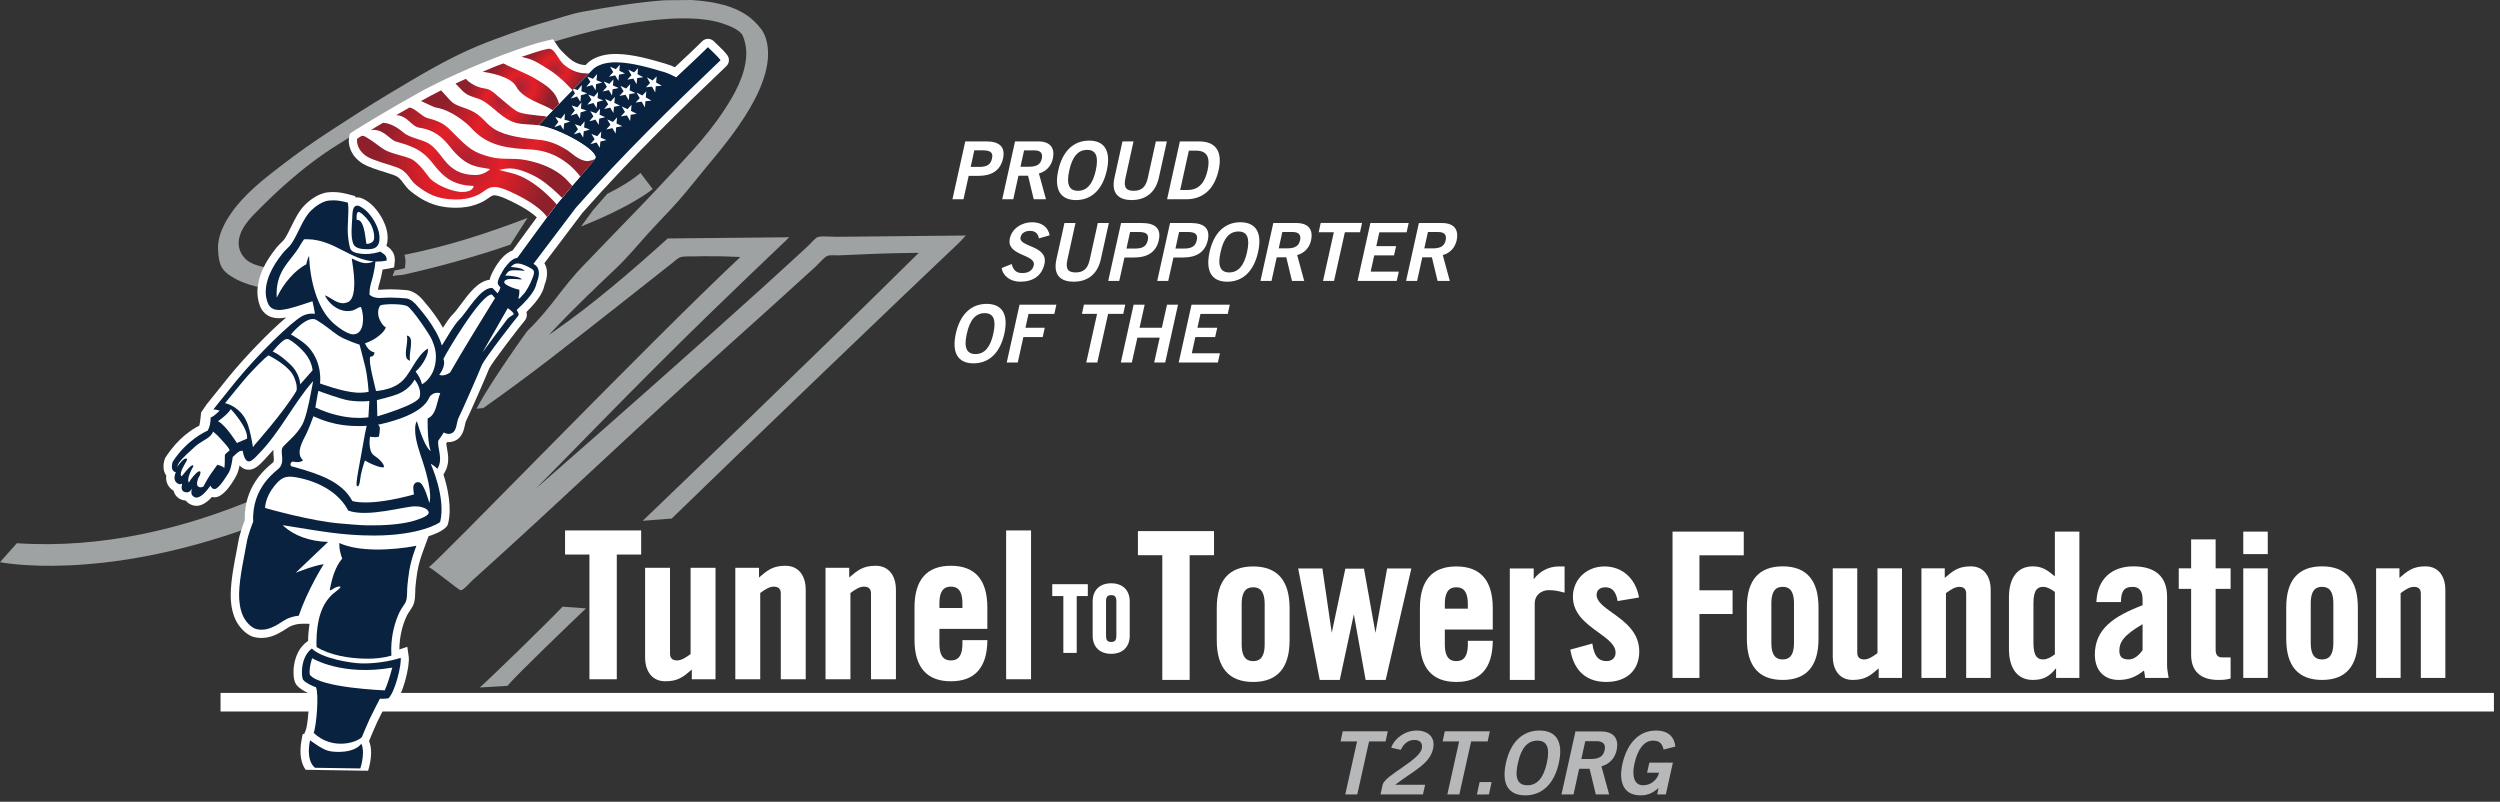 <?xml version="1.0" encoding="UTF-8"?> <svg xmlns="http://www.w3.org/2000/svg" width="343" height="110" viewBox="0 0 343 110" fill="none"><rect x="0" y="0" width="343" height="110" fill="#333333" stroke="none"/><g clip-path="url(#clip0_1_2)"><path d="M30.258 95.068H342.165V97.618H30.258V95.068Z" fill="white"></path><path d="M229.473 93.013H233.162V84.243H237.711V80.992H233.162V76.187H239.244V72.938H229.473V93.013Z" fill="white"></path><path d="M243.031 82.783C243.031 80.752 243.917 80.517 244.583 80.517C245.249 80.517 246.135 80.752 246.135 82.783V88.208C246.135 90.237 245.249 90.474 244.583 90.474C243.917 90.474 243.031 90.237 243.031 88.208V82.783ZM244.583 77.704C241.323 77.704 239.671 79.599 239.671 83.331V87.659C239.671 91.393 241.323 93.287 244.583 93.287C247.843 93.287 249.498 91.393 249.498 87.659V83.331C249.498 79.599 247.843 77.704 244.583 77.704Z" fill="white"></path><path d="M257.59 89.613C256.897 90.119 256.353 90.474 255.766 90.474C255.133 90.474 254.815 90.163 254.815 89.55V77.978H251.455V90.045C251.455 92.045 252.496 93.287 254.176 93.287C255.896 93.287 256.604 92.691 257.756 91.703V93.012H260.952V77.978H257.59V89.613Z" fill="white"></path><path d="M270.4 77.704C268.679 77.704 267.973 78.301 266.819 79.287V77.979H263.622V93.014H266.984V81.378C267.677 80.872 268.222 80.517 268.811 80.517C269.44 80.517 269.76 80.827 269.76 81.44V93.014H273.123V80.946C273.123 78.946 272.079 77.704 270.4 77.704Z" fill="white"></path><path d="M280.322 80.517C280.846 80.517 281.331 80.783 281.929 81.212V89.776C281.331 90.208 280.846 90.474 280.322 90.474C279.662 90.474 278.988 90.206 278.988 88.236V82.755C278.988 80.783 279.662 80.517 280.322 80.517ZM281.929 79.078C280.879 78.218 280.199 77.704 278.898 77.704C276.821 77.704 275.628 79.256 275.628 81.962V89.032C275.628 91.735 276.821 93.287 278.898 93.287C280.429 93.287 281.197 92.765 282.094 91.677V93.012H285.291V72.937H281.929V79.078Z" fill="white"></path><path d="M292.053 90.474C291.157 90.474 290.773 90.115 290.773 89.277C290.773 88.15 291.301 87.184 293.963 85.637V89.202C293.358 90.045 292.718 90.474 292.053 90.474ZM297.323 91.303V81.852C297.323 79.137 295.728 77.704 292.71 77.704C289.694 77.704 287.795 79.478 287.632 82.447L287.624 82.6H290.988L290.994 82.462C291.047 81.23 291.325 80.517 292.6 80.517C293.516 80.517 293.963 81.088 293.963 82.262V83.039C290.028 84.542 287.413 86.28 287.413 89.824C287.413 91.959 288.667 93.287 290.683 93.287C292.153 93.287 293.127 92.795 294.158 91.992C294.171 92.08 294.187 92.169 294.206 92.262C294.24 92.461 294.276 92.667 294.29 92.878L294.299 93.013H297.541L297.488 92.697C297.41 92.238 297.323 91.714 297.323 91.303Z" fill="white"></path><path d="M303.985 74.005H300.622V77.979H298.925V80.793H300.622V89.824C300.622 92.09 301.915 93.287 304.359 93.287C305.147 93.287 305.518 93.227 305.931 93.116L306.04 93.089V90.199H304.881C304.277 90.199 303.985 89.852 303.985 89.139V80.793H306.04V77.979H303.985V74.005Z" fill="white"></path><path d="M311.137 77.979H307.777V93.012H311.137V77.979Z" fill="white"></path><path d="M311.137 72.938H307.777V76.023H311.137V72.938Z" fill="white"></path><path d="M317.032 82.783C317.032 80.752 317.918 80.517 318.585 80.517C319.25 80.517 320.136 80.752 320.136 82.783V88.208C320.136 90.237 319.25 90.474 318.585 90.474C317.918 90.474 317.032 90.237 317.032 88.208V82.783ZM318.585 77.704C315.323 77.704 313.672 79.599 313.672 83.331V87.659C313.672 91.393 315.323 93.287 318.585 93.287C321.845 93.287 323.497 91.393 323.497 87.659V83.331C323.497 79.599 321.845 77.704 318.585 77.704Z" fill="white"></path><path d="M332.78 77.704C331.06 77.704 330.356 78.301 329.202 79.287V77.979H326.002V93.014H329.365V81.378C330.06 80.872 330.602 80.517 331.192 80.517C331.821 80.517 332.14 80.827 332.14 81.44V93.014H335.501V80.946C335.501 78.946 334.459 77.704 332.78 77.704Z" fill="white"></path><path d="M34.625 72.229C13.613 79.938 -0 77.13 -0 77.13L2.31 74.529C13.976 75.312 25.402 72.513 35.389 68.265" fill="#9EA2A3"></path><path d="M114.738 32.489C114.176 32.49 113.534 32.431 112.981 32.436C112.705 32.438 112.446 32.458 112.236 32.51C112.154 32.53 112.051 32.591 111.935 32.681C111.819 32.775 111.694 32.892 111.566 33.021C111.307 33.28 111.047 33.577 110.818 33.788C96.193 47.337 66.168 73.468 66.168 73.468C66.17 73.468 67.846 72.797 67.847 72.795C78.197 62.362 87.218 52.865 97.818 42.601C101.127 39.399 104.455 36.197 107.813 33.013V33.011C107.913 32.917 108.025 32.803 108.121 32.694H108.125L108.123 32.688C108.161 32.657 108.194 32.64 108.227 32.619C108.261 32.599 108.289 32.576 108.302 32.559L108.305 32.552C102.746 32.603 97.185 32.657 91.615 32.716C86.628 37.2 81.542 41.604 75.949 45.508L75.319 45.946L75.843 45.385C78.617 42.414 81.613 39.57 84.611 36.724C86.066 35.344 87.388 33.738 88.777 32.192C90.146 30.674 91.603 29.219 92.948 27.707C94.298 26.197 95.546 24.567 96.889 22.95C100.101 19.096 106.869 11.187 105.085 5.287C104.97 4.909 104.773 4.46 104.473 4.046C104.174 3.634 103.821 3.25 103.521 2.961C101.54 1.013 98.488 0.218 94.837 -0C93.622 0.011 92.404 0.023 91.186 0.035C87.35 0.313 83.47 0.975 79.933 1.613C78.244 1.919 76.612 2.532 74.958 2.993C73.332 3.44 71.697 4.006 70.208 4.546C68.631 5.122 67.087 5.671 65.598 6.287C61.275 8.081 57.2 10.579 53.296 12.912C50.721 14.453 48.132 16.127 45.556 17.801C43.013 19.453 40.872 20.963 38.499 22.786C36.163 24.581 33.503 26.67 31.755 29.193C30.902 30.421 29.869 32.194 29.91 34.073C29.965 36.649 30.67 37.235 31.74 37.922C32.749 38.567 33.96 39.031 35.314 39.359C35.554 38.418 35.967 37.516 36.455 36.694C35.094 36.434 34.093 36.013 33.562 35.404C33.002 34.76 31.542 32.824 34.762 29.5C42.325 21.693 46.945 19.63 48.353 18.56L48.359 18.559L48.362 18.553C49.167 18.019 51.282 16.801 51.467 16.686C56.214 13.872 60.822 10.908 66.481 8.971C67.232 8.639 68.028 8.36 68.815 8.073H68.819C70.073 7.663 71.265 7.186 72.569 6.799V6.797C77.033 5.37 81.687 3.948 86.889 3.129C88.819 2.825 91.191 2.543 93.505 2.521C95.505 2.501 97.467 2.673 99.074 3.195C99.578 3.36 100.208 3.593 100.755 3.888C101.298 4.182 101.761 4.531 101.937 4.958C102.174 5.54 102.382 6.331 102.393 7.25C102.394 7.397 102.389 7.541 102.382 7.688C102.227 10.393 100.746 12.986 99.457 14.957C98.083 17.065 96.572 18.921 95.014 20.647C91.749 24.257 88.472 27.739 85.17 31.109C83.509 32.799 81.825 34.611 80.177 36.291C77.042 39.486 75.651 42.235 72.372 45.384C71.037 47.157 66.23 54.157 65.382 56.125C65.603 55.961 66.166 56.096 66.386 55.928L66.388 55.926C73.041 51.255 78.353 46.999 84.8 41.945C87.145 40.104 89.757 38.053 92.218 36.096C92.389 35.957 92.603 35.78 92.803 35.621C93.008 35.465 93.19 35.337 93.336 35.292C93.63 35.201 93.991 35.185 94.362 35.181C94.621 35.179 94.883 35.181 95.138 35.179C95.203 35.179 95.264 35.177 95.329 35.173C95.735 35.166 96.155 35.158 96.583 35.152C98.232 35.137 99.981 35.175 101.385 35.252L101.572 35.263L101.434 35.397C88.916 47.127 59.242 77.925 58.827 77.804C59.219 77.918 63.013 80.987 63.179 80.986C63.219 80.986 63.486 80.899 63.62 80.793C63.757 80.683 63.909 80.544 64.064 80.384C64.377 80.076 64.697 79.726 64.934 79.515C77.671 68.063 87.49 58.52 100.295 47.067C104.065 43.696 108.037 40.112 111.887 36.592C112.235 36.272 112.749 35.672 113.168 35.331C113.306 35.218 113.431 35.132 113.547 35.091C113.718 35.038 113.923 35.02 114.143 35.019C114.416 35.015 114.704 35.038 114.973 35.035C115.025 35.035 115.074 35.033 115.127 35.031C118.346 34.876 121.98 34.732 125.246 34.699C125.449 34.698 125.653 34.696 125.853 34.694L126.051 34.691L125.911 34.833C110.658 49.908 93.012 66.813 88.178 71.455L92.155 71.148C101.748 61.806 125.452 39.079 131.558 33.328C131.856 33.054 132.121 32.731 132.417 32.409V32.407L132.466 32.373L132.511 32.347C132.534 32.334 132.554 32.323 132.566 32.315C126.612 32.368 120.819 32.426 114.738 32.489Z" fill="#9EA2A3"></path><path d="M72.372 29.899C66.935 31.981 61.396 33.791 55.484 34.961C55.579 35.212 55.627 35.488 55.63 35.792C55.63 35.855 55.627 35.915 55.623 35.974L55.561 36.797L54.832 36.972C54.595 37.029 54.359 37.074 54.127 37.105C54.076 37.474 53.937 37.535 53.873 37.865C54.724 37.695 54.782 37.828 55.628 37.634C61.414 36.304 66.161 34.906 70.029 33.558C70.955 32.112 71.744 30.879 72.372 29.899Z" fill="#9EA2A3"></path><path d="M77.526 76.083H80.871V93.194H84.624V76.083H87.967V72.776H77.526V76.083Z" fill="white"></path><path d="M94.75 89.736C94.043 90.25 93.491 90.611 92.892 90.611C92.252 90.611 91.926 90.295 91.926 89.672V77.904H88.508V90.175C88.508 92.209 89.569 93.472 91.275 93.472C93.025 93.472 93.745 92.866 94.917 91.862V93.193H98.168V77.904H94.75V89.736Z" fill="white"></path><path d="M107.777 77.624C106.028 77.624 105.309 78.231 104.135 79.234V77.903H100.885V93.193H104.303V81.36C105.009 80.846 105.563 80.485 106.161 80.485C106.801 80.485 107.126 80.8 107.126 81.424V93.193H110.545V80.921C110.545 78.887 109.484 77.624 107.777 77.624Z" fill="white"></path><path d="M120.153 77.624C118.404 77.624 117.685 78.231 116.512 79.234V77.903H113.261V93.193H116.679V81.36C117.385 80.846 117.938 80.485 118.537 80.485C119.177 80.485 119.502 80.8 119.502 81.424V93.193H122.921V80.921C122.921 78.887 121.861 77.624 120.153 77.624Z" fill="white"></path><path d="M132.045 83.421H128.887V82.789C128.887 80.725 129.788 80.485 130.465 80.485C131.144 80.485 132.045 80.725 132.045 82.789V83.421ZM132.045 88.307C132.045 90.371 131.144 90.61 130.465 90.61C129.788 90.61 128.887 90.371 128.887 88.307V86.281H135.463V83.348C135.463 79.551 133.782 77.624 130.465 77.624C127.15 77.624 125.47 79.551 125.47 83.348V87.748C125.47 91.545 127.15 93.472 130.465 93.472C133.718 93.472 135.4 91.622 135.463 87.972L135.465 87.823H132.045V88.307Z" fill="white"></path><path d="M141.459 72.776H138.041V93.192H141.459V72.776Z" fill="white"></path><path d="M156.123 76.174H159.468V93.285H163.219V76.174H166.564V72.867H156.123V76.174Z" fill="white"></path><path d="M170.357 82.881C170.357 80.815 171.257 80.577 171.935 80.577C172.612 80.577 173.513 80.815 173.513 82.881V88.398C173.513 90.462 172.612 90.703 171.935 90.703C171.257 90.703 170.357 90.462 170.357 88.398V82.881ZM171.935 77.716C168.619 77.716 166.939 79.643 166.939 83.439V87.84C166.939 91.637 168.619 93.564 171.935 93.564C175.25 93.564 176.932 91.637 176.932 87.84V83.439C176.932 79.643 175.25 77.716 171.935 77.716Z" fill="white"></path><path d="M188.714 86.824L187.137 78.022H184.58L182.717 86.818L181.431 77.996H178.111L181.067 93.286H183.817L185.747 84.287L187.364 93.286H190.114L193.638 77.996H190.317L188.714 86.824Z" fill="white"></path><path d="M201.387 83.513H198.23V82.881C198.23 80.817 199.13 80.577 199.807 80.577C200.485 80.577 201.387 80.817 201.387 82.881V83.513ZM201.387 88.399C201.387 90.463 200.485 90.702 199.807 90.702C199.13 90.702 198.23 90.463 198.23 88.399V86.373H204.807V83.44C204.807 79.643 203.125 77.716 199.807 77.716C196.492 77.716 194.813 79.643 194.813 83.44V87.84C194.813 91.637 196.492 93.564 199.807 93.564C203.061 93.564 204.741 91.714 204.807 88.064V87.915H201.387V88.399Z" fill="white"></path><path d="M210.425 79.483V77.995H207.147V93.285H210.564V82.825C210.564 81.548 211.572 80.967 212.506 80.967C213.304 80.967 213.805 81.097 214.29 81.222L214.661 81.315V77.716H213.871C212.486 77.716 211.225 78.372 210.425 79.483Z" fill="white"></path><path d="M221.223 84.083C220.059 83.251 219.054 82.534 219.054 81.625C219.054 80.967 219.508 80.577 220.271 80.577C221.155 80.577 221.69 81.148 221.909 82.325L221.936 82.468L224.879 81.971L224.847 81.819C224.334 79.289 222.527 77.716 220.131 77.716C217.666 77.716 215.805 79.505 215.805 81.878C215.805 84.236 217.655 85.575 219.289 86.757C220.559 87.676 221.657 88.47 221.657 89.54C221.657 90.257 221.178 90.703 220.41 90.703C219.313 90.703 218.74 90.032 218.495 88.458L218.469 88.294L215.445 89.128L215.471 89.261C215.981 92.076 217.68 93.563 220.383 93.563C223.174 93.563 224.906 91.958 224.906 89.374C224.906 86.713 222.865 85.254 221.223 84.083Z" fill="white"></path><path d="M144.368 81.78H145.891V89.578H147.725V81.78H149.249V80.151H144.368V81.78Z" fill="white"></path><path d="M151.747 82.54C151.747 81.885 151.933 81.653 152.456 81.653C152.98 81.653 153.165 81.885 153.165 82.54V87.189C153.165 87.842 152.98 88.076 152.456 88.076C151.933 88.076 151.747 87.842 151.747 87.189V82.54ZM152.456 80.026C150.889 80.026 149.914 80.973 149.914 82.503V87.226C149.914 88.756 150.889 89.705 152.456 89.705C154.024 89.705 154.998 88.756 154.998 87.226V82.503C154.998 80.973 154.024 80.026 152.456 80.026Z" fill="white"></path><path d="M77.184 83.234C75.008 85.535 66.929 93.382 65.824 94.324L69.621 94.096C70.917 92.537 78.778 85.013 80.403 83.469L77.184 83.234Z" fill="#9EA2A3"></path><path d="M83.305 26.606C82.69 27.305 82.075 28.006 81.47 28.715L81.347 28.856L79.723 31.073C87.029 28.155 89.546 25.931 89.546 25.931L87.873 23.728C86.766 24.685 85.204 25.653 83.305 26.606Z" fill="#9EA2A3"></path><path d="M99.786 7.573C99.395 7.05 98.906 6.588 98.476 6.179C98.291 6.005 98.114 5.836 97.954 5.673C97.743 5.454 97.44 5.338 97.146 5.329C96.841 5.328 96.549 5.449 96.335 5.666C95.506 6.505 93.572 8.317 92.592 9.23C92.285 9.081 91.885 8.912 91.334 8.75L91.129 8.69C89.333 8.162 86.872 7.439 84.603 7.405C83.112 7.383 81.865 7.719 80.914 8.393C80.816 8.459 80.732 8.531 80.338 8.927C79.524 8.897 78.819 8.604 78.067 7.967C77.668 7.633 77.286 7.233 76.916 6.846C76.66 6.579 76.456 6.232 76.261 5.94L75.848 5.384L74.872 5.608C74.834 5.617 74.8 5.629 74.763 5.639C73.663 5.901 72.128 6.384 70.369 7.016L68.616 7.669C64.852 9.108 60.52 11.014 57.463 12.721C55.598 13.763 53.866 14.755 52.312 15.674L49.944 17.101C49.653 17.281 49.404 17.436 49.198 17.566C49.198 17.566 48.773 17.785 48.493 17.995L47.989 18.35L47.899 18.801C47.68 19.911 48.249 20.983 48.62 21.443C48.955 21.858 49.399 22.241 49.818 22.479C50.527 22.903 51.679 23.266 52.795 23.615C53.269 23.764 53.711 23.903 54.042 24.025C54.716 24.277 54.964 24.614 55.341 25.123C55.611 25.489 55.918 25.903 56.404 26.287C57.818 27.386 59.45 28.462 62.44 28.506C62.97 28.514 63.509 28.474 64.045 28.388C64.79 28.267 65.544 28.022 66.21 27.685C66.465 27.56 66.697 27.397 66.923 27.24C67.005 27.183 67.09 27.123 67.181 27.062C67.334 26.96 67.552 26.823 67.719 26.798C67.748 26.794 67.777 26.793 67.806 26.794C68.32 26.803 68.982 27.086 69.341 27.244C71.789 28.328 73.052 29.27 73.649 29.815C72.884 30.859 71.886 32.225 70.702 33.848C70.562 34.041 70.435 34.215 70.321 34.37C69.37 34.695 68.464 35.657 67.618 37.258C67.462 37.543 67.279 37.922 67.184 38.38C65.595 38.565 64.335 40.264 63.215 41.775C62.831 42.293 62.47 42.781 62.216 43.027C61.759 43.47 61.269 44.184 60.776 44.966C60.159 43.853 59.302 42.655 58.207 41.382L58.137 41.303C58.097 41.248 57.16 39.977 55.844 39.814C55.802 39.81 54.816 39.715 53.773 39.699C53.278 39.692 52.846 39.704 52.489 39.734C52.241 39.754 52.01 39.756 51.85 39.737C51.904 39.383 52.003 39.053 52.116 38.682C52.23 38.303 52.384 37.629 52.493 36.979C52.744 36.952 53 36.912 53.257 36.86L54.077 36.695L54.16 35.861C54.166 35.803 54.171 35.742 54.172 35.676C54.172 35.068 53.973 34.569 53.53 34.118C53.36 33.959 53.182 33.84 53.018 33.733C53.119 33.436 53.177 33.105 53.183 32.734C53.185 32.574 53.178 32.395 53.162 32.193C53.077 31.237 52.647 30.334 52.3 29.743C51.882 29.032 51.364 28.389 50.884 27.986C50.749 27.871 50.474 27.648 50.164 27.462C49.756 27.21 49.37 27.079 49.003 27.074L48.766 27.091L48.741 26.907L48.013 26.713C47.353 26.537 46.637 26.363 45.794 26.35C45.551 26.346 45.291 26.361 45.004 26.385C43.543 26.529 42.247 27.705 41.888 28.059C41.034 28.892 40.489 30.008 39.959 31.086C39.652 31.716 39.361 32.31 39.035 32.793C38.913 32.973 38.753 33.127 38.551 33.322C38.359 33.508 38.14 33.718 37.924 33.987C36.301 35.995 34.586 38.993 35.642 41.905C35.873 42.548 36.514 43.632 38.209 43.658C38.538 43.663 38.889 43.628 39.262 43.563C36.991 45.466 33.645 48.942 31.507 51.556L28.366 55.46L27.591 56.591C27.591 56.591 27.458 58.065 27.347 58.395C26.386 58.88 24.483 60.039 22.731 62.728L22.656 62.843L22.611 62.971C22.346 63.73 22.344 64.628 22.81 65.244C22.767 65.599 22.798 65.936 22.903 66.24C23.063 66.706 23.376 67.078 23.817 67.326C23.979 68.05 24.513 68.379 24.734 68.486C24.969 68.599 25.227 68.666 25.486 68.682C25.687 68.939 25.957 69.136 26.275 69.263C26.465 69.348 26.685 69.398 26.91 69.401C27.619 69.411 28.332 69.014 29.071 68.191C29.174 68.214 29.281 68.226 29.39 68.228L29.565 68.221C30.627 68.124 31.686 66.597 32.381 65.344C32.613 64.937 32.768 64.376 32.874 63.85C33.167 64.207 33.561 64.436 34.104 64.444L34.311 64.434C34.975 64.358 35.552 63.861 36.265 63.083C36.265 63.083 37.297 61.964 37.512 61.705C37.485 62.023 37.517 62.323 37.541 62.568C37.591 63.04 37.598 63.253 37.473 63.437C37.438 63.468 37.39 63.506 37.335 63.551C36.369 64.355 33.457 66.778 33.58 71.372C33.369 71.914 32.852 73.305 32.686 74.397C32.641 74.695 32.554 75.133 32.451 75.655C32.145 77.22 31.683 79.586 31.655 81.458C31.635 82.825 31.844 83.978 32.297 84.988C32.523 85.486 32.892 86.017 33.317 86.448C33.688 86.817 34.276 87.288 34.954 87.428C35.225 87.489 35.503 87.522 35.801 87.526H35.809C36.987 87.544 37.933 87.081 38.706 86.623C38.863 86.53 39.014 86.432 39.167 86.334C39.39 86.19 39.601 86.053 39.823 85.94C40.083 85.804 40.661 85.632 41.045 85.606L41.533 85.575L41.532 85.576C41.532 85.576 42.03 85.565 42.467 85.587C42.354 86.308 42.284 87.084 42.268 87.936L42.085 88.072C40.544 89.228 40.305 91.188 40.275 91.976C40.236 92.939 40.389 93.626 40.727 94.025C41.086 94.466 41.794 94.872 42.367 95.128C42.485 96.35 42.226 99.469 41.964 100.141L41.761 100.658L41.527 100.741L41.403 101.374C40.969 103.57 41.401 104.866 41.933 105.616L50.503 105.744L50.516 105.699C50.755 104.948 50.906 104.062 50.916 103.335C50.928 102.699 50.829 102.145 50.63 101.676L50.683 101.549C50.945 100.91 51.521 99.546 51.737 99.098C52.088 98.368 52.511 97.54 52.793 96.994C52.957 96.987 53.135 96.969 53.394 96.94L53.752 96.899L54.021 96.657C55.283 95.518 56.252 91.336 56.076 90.091L55.883 88.739L54.795 89.107C54.795 89.082 54.793 89.056 54.793 89.032C54.818 87.387 55.181 85.791 55.847 84.416C55.933 84.238 56.062 84.049 56.198 83.85L56.274 83.737C56.485 83.425 56.7 83.088 56.81 82.695C56.95 82.18 56.962 81.656 56.974 81.147C56.979 80.907 56.982 80.663 57.008 80.432C57.078 79.769 57.155 79.07 57.259 78.443C57.454 77.263 57.788 76.308 58.171 75.269L58.798 73.571C60.334 73.074 61.324 72.461 61.471 71.878C62.034 69.619 61.416 66.9 60.841 65.105L60.962 64.907C61.72 63.664 61.495 62.429 61.33 61.527C61.29 61.3 61.24 61.031 61.229 60.844C61.269 60.788 61.316 60.72 61.366 60.647C61.409 60.65 61.451 60.661 61.497 60.662C61.661 60.664 61.824 60.648 61.981 60.613C63.375 60.307 63.644 59.014 63.788 58.319C63.824 58.144 63.88 57.88 63.923 57.799C64.293 57.131 66.816 51.348 67.123 50.552C67.481 49.762 71.46 44.604 71.931 44.07C72.286 43.676 72.336 43.234 72.232 42.799C74.268 40.806 74.532 39.789 74.678 39.219L74.698 39.134C75.147 37.997 75.168 37.023 74.761 36.241C74.738 36.195 74.71 36.156 74.685 36.114L79.886 29.229L80.008 29.093C86.466 21.751 93.537 14.909 99.659 9.071C100.073 8.676 100.128 8.032 99.786 7.573Z" fill="white"></path><path d="M78.348 13.499C78.683 13.384 78.851 13.331 79.186 13.223C79.361 13.501 79.448 13.64 79.625 13.921C79.656 13.576 79.671 13.405 79.702 13.061C80.034 12.958 80.201 12.908 80.534 12.81C80.222 12.695 80.062 12.639 79.75 12.531C79.78 12.192 79.794 12.022 79.824 11.682C79.599 11.954 79.487 12.09 79.263 12.363C79.039 12.289 78.894 12.241 78.716 12.182C78.679 12.219 78.641 12.259 78.602 12.299C78.704 12.462 78.786 12.591 78.914 12.794C78.687 13.075 78.575 13.216 78.348 13.499Z" fill="#082240"></path><path d="M97.123 6.474C96.017 7.595 93.007 10.39 92.771 10.607C92.357 10.428 91.955 10.131 90.996 9.85C89.26 9.341 86.767 8.583 84.569 8.55C83.435 8.533 82.377 8.744 81.534 9.342C81.403 9.431 79.668 11.238 79.08 11.814C79.08 11.814 78.913 11.979 78.699 12.195C78.877 12.253 79.022 12.302 79.246 12.376C79.469 12.103 79.584 11.967 79.807 11.695C79.777 12.035 79.763 12.205 79.732 12.544C80.047 12.652 80.204 12.708 80.518 12.822C80.184 12.92 80.018 12.97 79.684 13.074C79.654 13.418 79.638 13.589 79.607 13.934C79.432 13.653 79.345 13.514 79.169 13.236C78.833 13.343 78.666 13.397 78.332 13.512C78.558 13.228 78.67 13.087 78.898 12.807C78.769 12.603 78.688 12.475 78.584 12.311C78.248 12.65 77.853 13.048 77.777 13.133C77.632 13.29 76.352 14.598 76.352 14.598C76.176 14.773 75.382 15.636 75.152 15.853H75.153C74.718 16.302 74.275 16.74 73.851 17.195C76.941 17.677 82.252 20.794 81.647 21.744C81.647 21.744 80.468 23.32 79.823 23.956C79.445 24.417 79.078 24.884 78.662 25.306C77.906 26.225 76.747 27.577 76.228 28.218C75.904 28.618 70.7 35.766 70.674 35.796C70.509 35.945 71.153 35.959 71.227 35.974C71.936 36.124 72.105 36.36 72.794 36.725L78.993 28.521L79.139 28.357C85.348 21.299 92.083 14.725 98.859 8.263C98.369 7.606 97.649 7.015 97.123 6.474Z" fill="#082240"></path><path d="M79.775 14.045C79.549 14.316 79.437 14.452 79.213 14.725C78.898 14.62 78.743 14.57 78.429 14.47C78.603 14.744 78.691 14.881 78.867 15.158C78.638 15.437 78.526 15.577 78.3 15.861C78.634 15.747 78.8 15.693 79.136 15.586C79.312 15.864 79.399 16.004 79.575 16.283C79.607 15.94 79.622 15.767 79.652 15.423C79.984 15.319 80.152 15.269 80.484 15.171C80.17 15.056 80.013 15.001 79.701 14.893C79.731 14.553 79.745 14.385 79.775 14.045Z" fill="white"></path><path d="M77.52 15.569C77.297 15.849 77.185 15.991 76.962 16.276C76.649 16.184 76.492 16.139 76.181 16.055C76.353 16.319 76.441 16.454 76.615 16.722C76.388 17.012 76.274 17.159 76.049 17.451C76.383 17.323 76.547 17.261 76.883 17.138C77.057 17.409 77.147 17.543 77.321 17.815C77.354 17.47 77.367 17.299 77.398 16.952C77.731 16.834 77.897 16.776 78.228 16.663C77.916 16.563 77.758 16.514 77.447 16.421C77.477 16.08 77.491 15.909 77.52 15.569Z" fill="white"></path><path d="M80.214 16.636C79.989 16.904 79.877 17.037 79.653 17.308C79.338 17.198 79.183 17.145 78.87 17.039C79.044 17.318 79.13 17.457 79.303 17.735C79.076 18.011 78.963 18.152 78.737 18.431C79.073 18.323 79.24 18.269 79.575 18.169C79.751 18.449 79.837 18.589 80.013 18.873C80.043 18.529 80.062 18.358 80.092 18.015C80.424 17.915 80.59 17.867 80.923 17.775C80.61 17.657 80.455 17.597 80.141 17.484C80.17 17.145 80.185 16.975 80.214 16.636Z" fill="white"></path><path d="M82.493 18.046C82.268 18.302 82.154 18.432 81.929 18.691C81.615 18.565 81.46 18.502 81.146 18.381C81.319 18.668 81.407 18.812 81.582 19.099C81.354 19.364 81.24 19.498 81.014 19.766C81.349 19.674 81.516 19.632 81.852 19.547C82.029 19.837 82.115 19.982 82.292 20.273C82.323 19.93 82.339 19.76 82.371 19.418C82.704 19.335 82.87 19.296 83.204 19.219C82.889 19.086 82.733 19.019 82.419 18.891C82.449 18.552 82.463 18.384 82.493 18.046Z" fill="white"></path><path d="M82.333 14.905C82.109 15.162 81.997 15.293 81.773 15.554C81.458 15.431 81.299 15.372 80.985 15.252C81.159 15.537 81.247 15.679 81.423 15.964C81.195 16.232 81.082 16.366 80.856 16.636C81.19 16.543 81.36 16.499 81.695 16.411C81.872 16.7 81.957 16.844 82.135 17.134C82.165 16.791 82.181 16.621 82.212 16.278C82.546 16.193 82.712 16.152 83.043 16.074C82.731 15.941 82.574 15.875 82.261 15.75C82.29 15.413 82.304 15.243 82.333 14.905Z" fill="white"></path><path d="M84.66 16.104C84.437 16.351 84.324 16.478 84.098 16.727C83.786 16.587 83.627 16.519 83.313 16.385C83.489 16.679 83.575 16.826 83.75 17.12C83.522 17.377 83.41 17.506 83.181 17.764C83.517 17.687 83.685 17.651 84.021 17.58C84.198 17.877 84.284 18.026 84.46 18.326C84.492 17.984 84.508 17.814 84.538 17.473C84.873 17.404 85.038 17.371 85.371 17.308C85.057 17.161 84.9 17.089 84.587 16.946C84.617 16.61 84.63 16.441 84.66 16.104Z" fill="white"></path><path d="M82.056 12.615C81.831 12.875 81.719 13.007 81.496 13.269C81.181 13.149 81.025 13.088 80.711 12.973C80.884 13.256 80.972 13.398 81.145 13.684C80.918 13.953 80.805 14.088 80.579 14.361C80.913 14.264 81.083 14.217 81.418 14.126C81.593 14.413 81.683 14.556 81.859 14.845C81.888 14.503 81.905 14.333 81.935 13.99C82.268 13.902 82.434 13.858 82.766 13.777C82.453 13.647 82.297 13.585 81.984 13.461C82.013 13.123 82.026 12.952 82.056 12.615Z" fill="white"></path><path d="M84.361 13.285C84.137 13.534 84.024 13.659 83.801 13.911C83.486 13.775 83.328 13.706 83.014 13.575C83.189 13.868 83.276 14.014 83.449 14.307C83.224 14.566 83.109 14.696 82.882 14.956C83.218 14.876 83.386 14.838 83.722 14.764C83.898 15.059 83.985 15.21 84.16 15.507C84.192 15.166 84.209 14.995 84.239 14.655C84.574 14.582 84.739 14.548 85.072 14.483C84.759 14.337 84.601 14.266 84.287 14.125C84.318 13.79 84.332 13.622 84.361 13.285Z" fill="white"></path><path d="M86.649 14.379C86.425 14.616 86.314 14.737 86.089 14.978C85.775 14.823 85.619 14.748 85.305 14.6C85.48 14.903 85.567 15.053 85.742 15.356C85.514 15.602 85.401 15.727 85.175 15.977C85.51 15.914 85.677 15.883 86.012 15.828C86.188 16.133 86.275 16.286 86.452 16.594C86.482 16.253 86.499 16.082 86.529 15.743C86.862 15.689 87.027 15.665 87.359 15.616C87.046 15.455 86.889 15.374 86.576 15.217C86.606 14.881 86.62 14.715 86.649 14.379Z" fill="white"></path><path d="M84.168 10.879C83.944 11.129 83.831 11.253 83.606 11.506C83.294 11.37 83.136 11.304 82.822 11.173C82.996 11.464 83.084 11.611 83.26 11.904C83.032 12.163 82.916 12.293 82.689 12.555C83.025 12.474 83.192 12.435 83.528 12.361C83.706 12.656 83.793 12.804 83.97 13.103C84 12.761 84.015 12.59 84.046 12.248C84.379 12.176 84.547 12.142 84.879 12.075C84.565 11.931 84.408 11.859 84.094 11.721C84.124 11.385 84.139 11.217 84.168 10.879Z" fill="white"></path><path d="M86.464 11.549C86.24 11.788 86.127 11.91 85.904 12.151C85.589 12 85.435 11.925 85.122 11.78C85.296 12.079 85.384 12.231 85.557 12.533C85.331 12.781 85.216 12.905 84.989 13.157C85.324 13.09 85.491 13.059 85.826 13C86.001 13.305 86.092 13.459 86.266 13.763C86.298 13.423 86.313 13.254 86.344 12.914C86.676 12.858 86.841 12.829 87.173 12.779C86.86 12.621 86.705 12.542 86.39 12.389C86.421 12.054 86.435 11.885 86.464 11.549Z" fill="white"></path><path d="M88.678 12.528C88.454 12.757 88.342 12.871 88.119 13.101C87.807 12.935 87.649 12.853 87.335 12.693C87.51 13.002 87.596 13.156 87.771 13.465C87.544 13.703 87.431 13.823 87.205 14.062C87.539 14.014 87.708 13.992 88.041 13.949C88.217 14.263 88.304 14.42 88.478 14.734C88.511 14.395 88.523 14.226 88.555 13.887C88.885 13.848 89.052 13.828 89.382 13.795C89.071 13.62 88.914 13.534 88.602 13.365C88.634 13.029 88.647 12.862 88.678 12.528Z" fill="white"></path><path d="M87.541 9.348C87.317 9.582 87.206 9.701 86.982 9.939C86.668 9.781 86.511 9.704 86.197 9.552C86.371 9.856 86.458 10.009 86.632 10.314C86.406 10.557 86.294 10.68 86.068 10.926C86.403 10.868 86.57 10.839 86.903 10.787C87.079 11.095 87.166 11.25 87.343 11.561C87.373 11.221 87.389 11.05 87.42 10.711C87.752 10.661 87.918 10.638 88.249 10.593C87.938 10.428 87.78 10.347 87.468 10.186C87.498 9.852 87.512 9.683 87.541 9.348Z" fill="white"></path><path d="M90.091 10.48C89.869 10.703 89.756 10.814 89.534 11.04C89.223 10.865 89.066 10.778 88.755 10.607C88.928 10.922 89.015 11.079 89.188 11.393C88.961 11.625 88.848 11.741 88.623 11.974C88.957 11.935 89.122 11.918 89.456 11.884C89.63 12.202 89.719 12.362 89.893 12.682C89.925 12.344 89.941 12.175 89.971 11.836C90.301 11.805 90.466 11.792 90.793 11.766C90.484 11.583 90.329 11.493 90.018 11.314C90.049 10.98 90.061 10.814 90.091 10.48Z" fill="white"></path><path d="M85.045 8.873C84.821 9.119 84.709 9.244 84.485 9.494C84.172 9.353 84.012 9.284 83.699 9.147C83.873 9.442 83.961 9.589 84.135 9.885C83.908 10.14 83.794 10.268 83.566 10.525C83.902 10.451 84.072 10.415 84.407 10.346C84.583 10.643 84.67 10.794 84.846 11.093C84.877 10.753 84.892 10.582 84.923 10.242C85.256 10.174 85.423 10.143 85.755 10.081C85.442 9.933 85.286 9.86 84.972 9.715C85.002 9.379 85.015 9.21 85.045 8.873Z" fill="white"></path><path d="M81.914 10.159C81.69 10.42 81.578 10.551 81.353 10.814C81.039 10.693 80.883 10.635 80.569 10.519C80.743 10.801 80.827 10.945 81.002 11.229C80.774 11.498 80.663 11.634 80.437 11.906C80.771 11.808 80.938 11.763 81.274 11.672C81.451 11.958 81.538 12.102 81.716 12.391C81.746 12.049 81.762 11.877 81.792 11.533C82.125 11.445 82.292 11.403 82.626 11.32C82.312 11.192 82.155 11.128 81.841 11.004C81.871 10.666 81.886 10.497 81.914 10.159Z" fill="white"></path><path d="M78.348 13.499C78.684 13.384 78.851 13.331 79.186 13.223C79.363 13.501 79.448 13.64 79.625 13.921C79.656 13.576 79.672 13.405 79.702 13.061C80.035 12.958 80.2 12.908 80.535 12.81C80.222 12.695 80.063 12.639 79.75 12.531C79.781 12.192 79.794 12.022 79.824 11.682C79.6 11.954 79.487 12.09 79.263 12.363C79.039 12.289 78.894 12.241 78.716 12.182C78.679 12.219 78.64 12.259 78.601 12.299C78.705 12.462 78.787 12.591 78.915 12.794C78.688 13.075 78.575 13.216 78.348 13.499Z" fill="white"></path><path d="M70.736 35.723C70.753 35.701 70.773 35.672 70.799 35.636C70.775 35.67 70.753 35.702 70.736 35.723Z" fill="white"></path><path d="M81.664 21.733C82.269 20.782 76.959 17.664 73.869 17.182C74.291 16.729 74.736 16.29 75.17 15.841C75.4 15.625 76.192 14.761 76.368 14.587C76.368 14.587 77.649 13.279 77.794 13.12C77.87 13.037 78.265 12.638 78.601 12.3C78.616 12.324 78.631 12.346 78.645 12.37L78.794 12.209C78.769 12.201 78.743 12.193 78.716 12.183C78.929 11.968 80.009 10.88 80.545 10.333L80.798 10.061C77.11 10.533 75.181 6.702 75.181 6.702C71.722 7.486 63.104 10.868 58.015 13.711C51.658 17.262 49.028 19.023 49.028 19.023C49.028 19.023 51.263 20.722 53.227 21.74C55.192 22.759 55.899 23.018 56.656 24.08C57.412 25.143 63.292 26.931 64.41 26.67C65.525 26.408 65.077 25.412 68.451 25.214C71.241 25.052 74.205 28.544 75.115 29.731C75.115 29.731 76.06 28.384 76.843 27.485C77.561 26.66 81.664 21.733 81.664 21.733Z" fill="white"></path><path d="M75.167 6.7C73.847 6.978 72.711 7.444 71.527 7.808C71.554 7.819 71.693 7.824 71.72 7.835C71.72 7.835 71.724 7.838 71.728 7.838C71.797 7.86 71.871 7.885 71.948 7.907C72.138 7.953 72.335 7.998 72.493 8.045C73.55 8.368 74.234 8.903 75.098 9.416C76.956 10.521 78.455 12.319 78.548 12.364C78.548 12.364 79.112 11.79 79.116 11.79C79.662 11.259 80.283 10.616 80.809 10.07C80.755 10.071 80.452 10.07 80.402 10.067C79.106 10.049 78.145 9.52 77.338 8.837C76.583 8.204 76.159 6.687 75.317 6.685C75.267 6.686 75.217 6.691 75.167 6.7Z" fill="url(#paint0_radial_1_2)"></path><path d="M54.358 15.795C56.075 15.923 56.341 17.35 57.59 17.535C60.347 17.923 61.482 19.895 62.18 20.679C64.214 22.962 65.504 22.864 67.12 23.17L67.239 23.226L67.135 23.311C66.499 23.806 65.893 24.019 65.141 24.011C63.261 23.981 62.06 23.337 60.938 21.939C60.456 21.351 59.654 20.134 58.715 19.626C57.729 19.095 56.174 18.893 55.348 18.182C54.487 17.449 53.559 16.905 52.559 16.844C52.013 17.137 50.877 17.855 50.877 17.855C50.983 17.852 51.158 17.814 51.299 17.811C51.323 17.81 51.358 17.809 51.382 17.82C52.876 17.941 53.479 19.209 54.412 19.447C57.791 20.338 58.553 21.38 59.676 22.789C60.919 24.336 62.234 25.413 64.903 25.508L64.95 25.507L64.974 25.542C64.986 25.577 64.909 26.354 63.37 26.34C62.583 26.345 60.445 25.803 59.067 24.552C58.768 24.277 57.551 22.305 56.341 21.779C55.334 21.343 53.979 21.172 52.851 20.597C52.34 20.337 51.037 19.273 50.716 19.115C50.419 18.969 50.023 18.566 49.614 18.645C49.532 18.682 49.103 18.962 49.011 19.022C48.883 19.66 49.228 20.392 49.505 20.727C49.771 21.062 50.106 21.337 50.403 21.507C51.284 22.04 53.398 22.57 54.44 22.959C56.015 23.548 56.132 24.627 57.1 25.393C58.581 26.548 59.938 27.341 62.452 27.37C62.91 27.383 63.38 27.35 63.86 27.269C64.562 27.16 65.191 26.924 65.715 26.666C65.97 26.543 66.248 26.325 66.549 26.119C66.85 25.913 67.175 25.73 67.538 25.675C67.643 25.661 67.749 25.659 67.855 25.657C68.548 25.665 69.259 25.967 69.805 26.202C74.133 28.13 75.073 29.779 75.062 29.814C75.517 29.123 76.388 28.059 76.388 28.059C76.388 28.059 73.458 24.538 70.222 23.762C69.431 23.579 68.462 23.306 68.462 23.306L68.848 23.239C69.257 23.136 69.656 23.104 70.02 23.108C71.337 23.127 73.093 23.959 74.117 24.607C75.141 25.266 76.495 26.494 77.12 27.15C77.499 26.731 78.106 26.002 78.53 25.499C78.076 25.156 76.865 22.903 72.181 21.97C70.364 21.609 69.021 21.978 67.32 21.545C64.958 20.937 64.288 20.376 62.151 18.201C61.262 17.292 60.65 16.695 58.642 16.197C57.91 16.013 56.849 14.767 56.168 14.758C55.471 15.149 54.984 15.441 54.358 15.795Z" fill="url(#paint1_radial_1_2)"></path><path d="M57.754 13.859C59.171 14.497 59.533 14.716 59.892 14.774C61.99 15.125 64.092 16.935 64.661 17.573C66.504 19.615 68.74 20.264 71.88 20.451C72.022 20.458 73.077 20.501 73.805 20.617C77.585 21.205 79.599 24.214 79.618 24.232C80.142 23.628 81.171 22.457 81.582 21.845C81.321 21.945 80.853 22.105 80.608 22.101C79.986 22.086 79.434 21.787 78.936 21.44C78.449 21.102 78.026 20.706 77.673 20.506C76.595 19.861 75.454 19.32 73.878 19.175C71.82 18.974 69.441 18.676 67.905 17.758C66.674 17.012 66.316 16.125 65.076 15.407C63.779 14.663 62.592 14.641 61.822 13.829C61.552 13.552 60.51 12.397 60.51 12.397C59.811 12.751 58.424 13.477 57.754 13.859Z" fill="url(#paint2_radial_1_2)"></path><path d="M62.493 11.467L63.555 12.563C63.747 12.717 63.944 12.882 64.151 12.992C64.824 13.35 65.616 13.453 66.27 13.836C67.065 14.306 67.74 14.947 68.458 15.528C69.176 16.114 69.927 16.635 70.871 16.878C71.706 17.094 72.862 17.044 73.879 17.186C74.146 16.897 74.602 16.401 75.002 16.035C75.093 15.888 72.449 15.836 71.248 15.419C70.667 15.218 69.841 14.47 69.391 14.102C68.103 13.091 67.484 12.265 66.617 12.159C64.953 11.956 63.962 10.924 63.935 10.811C63.458 11.029 62.96 11.239 62.493 11.467Z" fill="url(#paint3_radial_1_2)"></path><path d="M66.217 9.838C66.828 9.934 70.072 10.417 70.834 11.892C71.737 13.633 74.659 14.284 75.855 15.132C76.123 14.861 76.536 14.435 76.702 14.257C76.246 12.441 74.837 11.641 73.49 10.826C72.142 10.012 70.508 9.46 69.071 8.703C68.142 9.002 67.079 9.502 66.217 9.838Z" fill="url(#paint4_radial_1_2)"></path><path d="M34.807 61.603C34.303 60.936 33.86 60.1 34.033 59.966L34.084 59.926L34.076 59.862C34.066 59.772 33.813 57.648 32.75 56.789C31.721 55.955 31.054 55.489 31.048 55.485L30.96 55.424L30.891 55.506C30.88 55.521 29.639 57.001 28.972 57.254L28.895 57.284L28.897 57.366C28.897 57.377 28.922 58.36 28.484 59.089C28.149 59.231 25.638 60.373 23.699 63.347C23.685 63.391 23.331 64.417 23.925 64.717C23.999 64.755 24.064 64.779 24.124 64.79C23.992 65.094 23.87 65.516 23.993 65.875C24.071 66.105 24.238 66.278 24.489 66.39C24.655 66.466 24.838 66.443 25.015 66.323C24.833 66.914 24.909 67.304 25.243 67.466C25.55 67.615 25.918 67.572 26.089 67.364C26.181 67.249 26.268 67.141 26.345 67.042C26.259 67.297 26.203 67.591 26.311 67.839C26.388 68.02 26.54 68.152 26.742 68.223C26.754 68.229 26.822 68.267 26.945 68.269C27.244 68.273 27.886 68.058 28.877 66.624C28.965 66.842 29.151 67.122 29.482 67.093C30.113 67.036 31.402 64.805 31.415 64.782C31.744 64.204 31.896 62.957 31.925 62.708C32.138 62.496 32.654 62.008 32.899 61.9C33.11 61.809 33.98 61.78 34.712 61.79L34.951 61.794L34.807 61.603Z" fill="#082240"></path><path d="M34.201 63.308C34.646 63.258 35.399 62.362 35.558 62.202C38.277 59.464 40.377 55.242 42.774 52.502L42.97 52.275L42.913 52.569C42.566 54.333 42.273 56.16 41.713 57.718C41.156 59.263 39.536 60.52 38.893 61.225C38.247 61.928 39.204 63.113 38.347 64.184C38.065 64.536 34.524 66.721 34.736 71.514L34.735 71.578C34.735 71.578 34.011 73.334 33.824 74.569C33.643 75.765 32.84 79.086 32.805 81.475C32.789 82.55 32.93 83.592 33.349 84.521C33.516 84.892 33.8 85.306 34.136 85.647C34.474 85.984 34.859 86.249 35.227 86.324C35.434 86.371 35.638 86.391 35.839 86.394C36.777 86.41 37.562 85.994 38.144 85.652C38.538 85.416 38.9 85.149 39.316 84.937C39.708 84.732 40.435 84.514 40.987 84.477C42.217 80.877 44.393 77.438 44.406 77.42L44.412 77.408C43.079 77.577 40.572 78.579 40.572 78.579C40.572 78.579 43.592 75.683 44.962 74.394V74.391H44.964L44.997 74.374L45.022 74.363L45.059 74.35C42.391 74.295 40.319 73.425 38.975 72.234L38.786 72.062L39.039 72.093C43.963 72.879 47.004 73.476 51.306 73.476C57.592 73.477 60.357 71.734 60.39 71.605C61.216 68.289 59.095 63.631 59.095 63.631C59.095 63.631 59.499 63.822 60.012 64.318C60.868 62.915 59.926 61.427 60.147 60.426C60.147 60.426 60.493 60 61.192 58.834C61.889 57.669 64.36 52.373 64.986 51.192C65.612 50.012 67.088 47.011 68.32 45.273C69.936 42.638 69.639 44.226 70.775 42.634C73.632 40.045 73.488 39.158 73.662 38.72C74.53 36.518 73.051 36.16 73.051 36.16L71.254 35.391C69.993 35.164 68.81 37.463 68.631 37.799C68.499 38.041 68.347 38.356 68.294 38.721C68.234 39.125 68.691 39.375 68.653 39.469C68.603 39.588 68.496 39.93 68.271 40.24C68.087 40.063 67.818 39.762 67.552 39.499C65.883 39.416 64.106 42.79 63.024 43.841C62.318 44.525 61.329 46.285 60.622 47.411C59.882 44.859 57.369 42.148 57.237 41.969C57.034 41.688 56.389 41.021 55.753 40.942C55.753 40.942 53.855 40.759 52.601 40.864C51.749 40.935 51.172 40.836 50.725 40.453L50.699 40.429L50.695 40.392C50.694 40.337 50.693 40.277 50.694 40.223C50.705 39.489 50.879 38.919 51.048 38.358C51.204 37.84 51.467 36.591 51.51 35.879C51.557 35.881 51.604 35.887 51.653 35.888C52.094 35.894 52.559 35.85 53.051 35.751C53.054 35.725 53.056 35.697 53.056 35.674C53.057 35.326 52.945 35.121 52.774 34.947C52.606 34.79 52.386 34.666 52.175 34.522C51.623 34.706 50.877 34.863 50.1 34.851H50.081C49.759 34.84 49.365 34.812 49.006 34.729C48.65 34.646 48.327 34.519 48.155 34.284C48.046 34.129 47.981 33.883 47.926 33.616C47.87 33.35 47.83 33.054 47.796 32.827C47.719 32.323 47.701 31.805 47.708 31.284C47.72 30.509 47.786 29.728 47.797 28.999C47.803 28.584 47.79 28.184 47.738 27.809C47.115 27.642 46.509 27.495 45.797 27.485C45.588 27.482 45.366 27.494 45.133 27.514C44.245 27.601 43.261 28.315 42.698 28.87C41.524 30.018 40.932 32.029 39.992 33.428C39.655 33.926 39.216 34.215 38.824 34.7C35.602 38.687 36.543 41.009 36.726 41.523C37.356 43.276 39.587 42.416 42.868 41.33C42.997 41.888 43.117 42.435 43.196 42.96L43.209 43.049C43.209 43.049 42.354 42.904 41.505 43.342C39.997 44.121 35.332 48.691 32.407 52.267L29.268 56.172C29.268 56.172 30.378 56.172 31.434 57.085C31.759 57.391 32.72 58.503 32.973 59.659C33.172 60.571 33.219 63.419 34.201 63.308Z" fill="#082240"></path><path d="M50.167 28.849C50.013 28.718 49.8 28.556 49.586 28.427C49.377 28.298 49.16 28.209 49.014 28.208L48.961 28.21C48.804 28.235 48.696 28.302 48.61 28.402C48.525 28.503 48.468 28.648 48.429 28.821C48.347 29.165 48.346 29.612 48.32 30.041C48.286 30.545 48.244 31.107 48.236 31.647C48.223 32.389 48.281 33.096 48.53 33.561C48.654 33.807 48.911 33.959 49.232 34.059C49.554 34.154 49.938 34.189 50.298 34.194C50.399 34.196 50.496 34.192 50.59 34.19C51.107 34.182 51.467 34.056 51.703 33.824C51.937 33.589 52.061 33.232 52.068 32.719C52.07 32.591 52.063 32.448 52.052 32.294C51.994 31.653 51.708 30.945 51.341 30.318C50.977 29.697 50.535 29.159 50.167 28.849Z" fill="#082240"></path><path d="M53.699 89.951C53.682 89.634 53.673 89.322 53.678 89.016C53.707 87.036 54.18 85.302 54.845 83.923C54.989 83.63 55.182 83.359 55.353 83.105C55.526 82.848 55.675 82.614 55.734 82.399C55.902 81.782 55.826 81 55.899 80.314C55.974 79.61 56.052 78.907 56.159 78.26C56.373 76.966 56.739 75.925 57.126 74.878C55.504 75.196 53.469 75.422 51.499 75.393C49.661 75.366 47.884 75.117 46.557 74.502C46.556 74.533 46.554 74.567 46.553 74.599C46.541 75.4 46.725 76.001 46.935 76.599L46.95 76.639L46.919 76.676C46.03 77.737 45.555 79.245 45.248 80.936C45.335 81.201 45.871 80.467 46.589 80.467C47.082 80.465 45.992 81.202 45.652 81.503C44.086 82.908 43.459 85.095 43.415 88.055C43.411 88.353 43.43 88.465 43.436 88.781C45.275 89.876 47.76 90.336 50.231 90.373C51.434 90.391 52.62 90.269 53.699 89.951Z" fill="#082240"></path><path d="M42.783 88.979C41.119 90.229 41.333 93.05 41.613 93.297C41.901 93.674 42.991 94.201 43.345 94.283C43.781 95.15 43.422 99.571 43.036 100.554C45.612 102.983 48.992 101.874 49.653 101.118C49.918 100.473 50.503 99.085 50.734 98.606C51.332 97.363 52.121 95.867 52.121 95.867C52.631 95.875 52.745 95.876 53.279 95.816C54.192 94.991 55.111 91.242 54.972 90.25C53.511 90.744 51.443 91.049 49.684 91.023C48.133 90.999 44.148 90.337 42.783 88.979Z" fill="#082240"></path><path d="M70.094 41.589C70.094 41.589 71.439 42.946 71.108 43.311C70.778 43.678 66.428 49.255 66.09 50.131C65.752 51.007 63.268 56.675 62.948 57.253C62.569 57.943 62.768 59.285 61.755 59.508C60.965 59.682 60.235 58.79 60.235 58.79L68.602 42.634L70.094 41.589Z" fill="#082240"></path><path d="M29.909 57.788C29.909 57.788 31.215 56.904 31.67 56.126C31.67 56.126 34.116 58.742 33.892 60.183L32.504 60.778C32.504 60.778 30.934 58.277 29.909 57.788Z" fill="white"></path><path d="M51.33 32.672C51.276 33.504 50.27 33.459 50.27 33.459C50.27 33.459 50.161 32.666 50.069 32.079C49.969 31.494 49.82 30.914 49.591 30.541C49.336 30.125 49.005 30.159 48.943 30.171C48.943 30.171 48.834 29.287 49.115 29.096C49.345 28.938 50.198 29.745 50.675 30.443C51.146 31.135 51.381 32.057 51.33 32.672Z" fill="white"></path><path d="M53.822 91.595C53.822 91.595 53.346 93.474 52.786 94.718C52.786 94.718 43.824 94.383 42.506 92.569C42.35 91.686 42.829 90.303 42.829 90.303C42.829 90.303 46.862 92.805 53.822 91.595Z" fill="white"></path><path d="M60.372 54.03C60.196 54.474 60.078 54.987 59.941 55.487C59.807 55.989 59.65 56.471 59.37 56.85C59.197 57.09 58.973 57.28 58.682 57.406C58.673 57.512 58.666 57.616 58.666 57.718C58.668 61.146 59.105 61.88 59.105 61.88C59.105 61.88 58.346 61.694 57.187 57.768C56.972 58.213 56.963 58.485 56.956 58.964C56.935 60.302 57.593 62.106 57.997 63.336C59.505 67.927 58.898 68.996 58.898 68.996C58.898 68.996 58.196 66.307 57.514 66.169C56.832 66.033 56.706 66.685 56.704 66.853C56.699 67.184 56.793 67.84 56.793 67.84C50.518 69.567 48.343 68.736 48.343 68.736L48.323 68.699C47.611 67.405 46.509 66.503 45.171 65.806C43.836 65.106 42.265 64.612 40.634 64.148C40.449 64.094 40.251 64.059 40.013 63.984C39.702 63.883 39.871 63.23 40.329 63.345C41.041 63.524 41.475 63.248 41.568 63.184C41.465 62.93 40.455 62.448 41.802 59.974C42.321 59.022 43.004 57.105 43.004 57.105C45.987 58.507 48.313 58.442 49.535 58.46H49.548L50.31 58.421C50.31 58.421 50.136 59.157 50.09 59.419C49.289 64.053 48.7 66.521 48.99 66.708C49.402 66.839 49.398 65.6 49.531 65.045C49.835 63.78 50.067 63.18 50.067 63.18C51.101 63.797 52.379 64.253 52.685 64.092C52.734 63.655 52.019 62.949 51.319 62.485C50.433 61.897 50.766 59.911 50.766 59.911C50.766 59.911 51.478 60.069 51.981 59.909C52.049 59.637 52.116 59.164 52.119 58.806C52.125 58.382 51.846 58.281 51.846 58.281C58.615 56.807 58.755 54.59 59.015 54.337C59.274 54.085 59.594 53.879 60.026 53.885C60.117 53.887 60.215 53.901 60.314 53.922L60.407 53.94L60.372 54.03Z" fill="white"></path><path d="M54.762 53.988C56.348 53.281 56.877 52.072 56.877 52.072C56.877 52.072 57.904 53.25 57.576 54.482C57.3 55.525 51.769 57.12 51.769 57.12L51.71 54.893C51.71 54.893 53.862 54.389 54.762 53.988Z" fill="white"></path><path d="M43.686 53.629C43.686 53.629 46.832 54.805 47.93 54.953C49.665 55.189 50.677 55.006 50.677 55.006L50.545 57.246C50.545 57.246 47.404 57.859 43.269 55.908C43.269 55.908 43.647 53.632 43.686 53.629Z" fill="white"></path><path d="M43.432 43.905C44.857 44.784 45.434 45.382 46.404 46.025C47.378 46.666 49.33 47.289 49.33 47.289C49.33 47.289 49.884 49.355 50.12 50.35C50.436 51.673 50.579 53.752 50.579 53.752C50.579 53.752 49.962 53.928 48.931 53.869C46.947 53.753 43.906 52.609 43.906 52.609C43.906 52.609 44.317 49.901 42.371 47.684C41.575 46.777 39.912 45.893 39.912 45.893C39.912 45.893 42.161 43.12 43.432 43.905Z" fill="white"></path><path d="M58.811 70.373C58.803 70.457 58.758 70.525 58.695 70.589C58.636 70.654 58.556 70.72 58.461 70.777C58.272 70.9 58.03 71.015 57.771 71.119C57.254 71.323 56.689 71.489 56.453 71.549C54.663 71.986 52.535 72.108 50.396 72.077C49.207 72.058 48.056 71.928 46.924 71.844C42.729 71.543 36.37 69.692 36.37 69.692C36.37 69.692 36.356 68.278 37.619 66.707C38.525 65.584 39.097 65.219 40.571 65.476C44.136 66.099 46.661 67.882 47.774 70.047C50.403 71.038 55.525 69.45 56.949 69.471C57.093 69.473 57.233 69.481 57.379 69.491C57.574 69.503 57.82 69.553 58.051 69.634C58.283 69.712 58.503 69.823 58.649 69.976C58.748 70.072 58.814 70.2 58.812 70.337L58.811 70.373Z" fill="white"></path><path d="M41.186 52.737C41.186 52.737 41.2 51.269 39.761 49.935C38.088 48.382 37.404 48.241 37.404 48.241C37.404 48.241 38.007 47.511 38.328 47.209C38.652 46.907 38.994 46.505 39.475 46.513C39.703 46.517 40.978 47.41 41.839 48.45C42.838 49.656 42.881 50.807 42.881 50.807L41.186 52.737Z" fill="white"></path><path d="M49.636 44.944C49.522 45.266 49.336 45.538 49.07 45.707C48.89 45.816 48.674 45.874 48.426 45.87H48.409C48.198 45.865 47.951 45.787 47.692 45.671C47.435 45.555 47.164 45.397 46.903 45.23C46.376 44.888 45.892 44.494 45.642 44.254C43.525 42.26 42.556 38.637 42.4 35.11C42.166 35.513 42.015 36.277 42.015 36.277C40.448 37.047 38.894 38.955 38.112 40.559L37.965 40.85L37.957 40.523C37.951 40.402 37.952 40.276 37.954 40.161C37.974 38.656 38.427 37.58 39.014 36.666C39.603 35.754 40.322 35.004 40.895 34.13C41.16 33.721 41.371 33.285 41.696 32.858L41.719 32.829L41.754 32.828C41.899 32.823 42.042 32.821 42.183 32.823C44.068 32.851 45.574 33.612 47.038 34.363C48.396 35.062 49.721 35.746 51.282 35.863C50.293 36.29 49.668 36.16 48.26 35.454C48.399 36.383 48.561 37.389 48.601 38.531C48.606 38.683 48.608 38.842 48.606 39.008C48.598 39.48 48.555 39.999 48.437 40.444C48.315 40.884 48.122 41.262 47.782 41.427C47.517 41.55 47.261 41.606 47.019 41.602C46.506 41.591 46.055 41.346 45.63 41.087C45.262 40.86 44.914 40.634 44.573 40.519C44.799 41.017 45.187 41.525 45.69 41.924C46.247 42.365 46.931 42.671 47.671 42.682C47.893 42.686 48.121 42.662 48.35 42.606C48.55 42.559 48.725 42.461 48.899 42.364C49.076 42.263 49.249 42.161 49.457 42.119L49.521 42.108L49.547 42.171C49.715 42.639 49.819 43.263 49.81 43.861C49.804 44.244 49.752 44.621 49.636 44.944Z" fill="white"></path><path d="M66.195 48.352L69.666 42.278C69.666 42.278 70.68 42.971 70.446 43.153C70.212 43.335 69.851 43.495 69.616 43.768C69.379 44.044 66.195 48.352 66.195 48.352Z" fill="white"></path><path d="M31.442 61.62C31.283 61.299 30.688 60.663 30.078 59.995C29.686 59.56 29.215 59.205 29.215 59.205C29.215 59.205 29.25 59.398 28.836 59.815C28.328 60.327 27.385 60.648 26.616 61.405C26.047 61.929 24.948 62.88 24.548 63.503C24.353 63.809 24.165 64.22 24.66 64.262C24.66 64.262 24.421 64.767 24.413 65.275C24.408 65.644 24.61 65.84 24.869 65.777L25.589 65.343C25.589 65.343 25.244 66.071 25.328 66.461C25.415 66.85 25.694 67.147 26.21 66.646L26.628 66.478C26.628 66.478 26.791 67.436 27.156 67.517C27.521 67.596 28.229 66.953 28.631 66.162C29.035 65.37 29.271 65.679 29.271 65.679C29.271 65.679 29.198 66.97 29.622 66.604C30.048 66.238 30.577 64.61 30.74 64.259C30.903 63.904 30.818 62.588 30.859 62.421C30.901 62.255 31.505 61.792 31.505 61.792L31.442 61.62Z" fill="white"></path><path d="M40.647 53.666C38.913 56.564 34.93 61.042 34.93 61.042L34.706 61.354C34.587 60.565 34.334 59.25 34.031 58.33C33.381 56.358 31.801 55.513 30.875 55.314C30.875 55.314 33.44 52.152 33.942 51.603C36.43 48.889 36.846 48.764 36.846 48.764C36.846 48.764 39.703 50.136 40.348 51.76C40.508 52.161 40.721 52.673 40.713 53.206C40.711 53.339 40.714 53.552 40.647 53.666Z" fill="white"></path><path d="M59.69 50.084C59.377 51.637 58.331 52.498 57.979 52.669L57.901 52.707L57.868 52.629C57.691 51.945 57.43 51.534 57.055 51.028L57.025 50.974L57.069 50.931C58.029 50.113 58.939 48.368 58.672 47.827C57.809 48.401 57.221 49.324 56.63 50.274C56.009 51.271 55.591 52.075 54.594 52.733C53.933 53.165 53.017 53.486 51.818 53.636C51.758 53.644 51.692 53.634 51.625 53.631H51.599L51.581 53.613C51.428 52.86 50.512 49.668 50.801 48.946C50.942 48.898 51.311 48.985 51.379 48.337C50.5 48.231 50.08 47.103 50.08 47.103C50.08 47.103 51.004 46.79 51.617 46.345C52.157 45.955 52.689 45.543 52.939 44.93C52.681 44.777 52.445 44.509 52.254 44.173C51.442 42.748 52.182 41.894 52.182 41.894C52.751 41.682 55.135 41.647 55.86 41.995C56.561 42.331 59.034 46.041 59.255 46.607C59.554 47.369 60.033 48.375 59.69 50.084Z" fill="white"></path><path d="M67.92 40.895C67.792 40.77 67.648 40.613 67.496 40.407C66 40.287 61.21 48.432 60.839 49.248C61.241 50.251 60.255 51.434 60.255 51.434L60.515 51.497C60.905 51.546 61.333 51.394 61.757 51.111C63.293 48.393 66.309 43.496 67.92 40.895Z" fill="white"></path><path d="M73.02 38.247C72.754 38.948 72.227 39.979 71.765 40.423C71.585 40.598 71.168 41.2 71.126 40.893C71.307 40.369 71.252 39.743 71.252 39.743C70.947 39.704 70.168 39.455 69.806 39.25C69.673 39.175 68.828 38.847 69.156 38.158C69.215 38.033 69.545 37.411 69.744 37.084C69.946 36.752 70.265 36.327 70.72 36.187C71.185 36.043 71.949 36.329 72.671 36.712L72.901 36.854C73.503 37.131 73.217 37.726 73.02 38.247Z" fill="white"></path><path d="M71.983 37.15C71.983 37.15 70.577 37.029 70.187 37.098C69.973 37.137 69.684 37.211 69.504 37.544C69.296 37.598 69.049 37.376 68.906 37.516C68.906 37.516 69.215 36.709 69.403 36.639C69.587 36.569 71.68 36.657 71.983 37.15Z" fill="#082240"></path><path d="M71.608 38.344C71.608 38.344 70.202 38.223 69.812 38.293C69.597 38.332 69.132 38.408 69.196 38.769C68.989 38.822 68.673 38.571 68.531 38.71C68.531 38.71 68.841 37.905 69.026 37.834C69.213 37.764 71.303 37.852 71.608 38.344Z" fill="#082240"></path><path d="M43.225 105.339L49.432 105.432L49.456 105.356C49.629 104.812 49.79 104.033 49.801 103.315C49.81 102.835 49.743 102.384 49.574 102.035C48.589 103.365 45.876 103.278 44.939 102.985C44.006 102.693 42.585 101.585 42.565 101.585C42.557 101.585 42.544 101.589 42.532 101.594C42.057 104.003 42.756 104.977 43.225 105.339Z" fill="#082240"></path><path d="M30.704 64.163C30.699 64.104 30.345 63.918 30.212 63.885C30.078 63.854 29.829 63.757 29.829 63.757C29.829 63.757 29.115 64.74 28.907 65.036C28.7 65.329 28.55 65.616 28.229 66.158C28.17 66.255 28.032 66.513 27.91 66.753C27.643 66.892 27.368 66.918 27.154 66.716C26.857 66.436 27.208 65.593 27.208 65.593L27.194 65.607C27.298 65.45 27.388 65.298 27.424 65.192C27.513 64.922 27.6 64.577 27.26 64.68C26.951 64.773 26.139 65.744 25.912 66.207C25.545 65.705 26.399 64.206 26.399 64.206C26.455 64.131 26.499 64.068 26.508 64.041C26.57 63.889 26.497 63.723 26.209 63.924C25.924 64.124 25.287 64.894 24.932 65.336C24.717 65.248 24.812 64.886 24.86 64.702C24.961 64.32 25.666 63.099 25.666 63.099C25.656 63.099 25.645 63.104 25.635 63.107C25.727 62.95 25.601 62.937 25.601 62.937C25.292 62.746 24.67 63.569 24.373 63.951C23.975 64.462 24.113 64.687 24.113 64.687C24.17 64.731 24.197 64.845 24.232 64.914C24.159 65.067 24.114 65.18 24.11 65.22C24.1 65.375 24.454 65.779 24.616 65.955C24.581 66.098 24.584 66.19 24.584 66.19C24.862 66.205 24.923 66.182 25.01 66.093C24.986 66.248 24.973 66.388 24.974 66.482C24.979 66.802 25.671 67.101 25.671 67.101C25.708 67.085 25.739 67.056 25.772 67.034C25.761 67.1 25.744 67.159 25.713 67.209C26.085 66.942 26.167 67.063 26.31 66.874C26.338 66.836 26.375 66.783 26.413 66.726C26.421 66.886 26.432 67.058 26.448 67.147C26.483 67.341 27.117 67.69 27.462 67.674C27.496 67.672 27.532 67.655 27.567 67.638C27.532 67.755 27.504 67.849 27.504 67.849C27.897 67.654 28.84 66.314 28.84 66.314C28.895 66.44 28.909 66.921 29.372 66.879C29.834 66.837 30.042 66.164 30.147 65.891C30.253 65.619 30.745 64.803 30.869 64.558C30.993 64.313 30.709 64.22 30.704 64.163Z" fill="#082240"></path><path d="M56.246 49.495C56.223 49.351 56.21 49.202 56.212 49.043C56.224 48.403 56.394 47.644 56.403 47.048C56.407 46.756 56.367 46.5 56.265 46.324C56.179 46.178 56.044 46.08 55.821 46.042C55.856 46.205 55.875 46.376 55.872 46.557C55.863 47.175 55.685 47.894 55.681 48.466C55.672 48.744 55.709 48.982 55.809 49.163C55.896 49.316 56.033 49.428 56.246 49.495Z" fill="#082240"></path><path d="M190.406 100.334L190.106 101.725H187.84L186.22 109.005H184.566L186.184 101.725H183.918L184.218 100.334H190.406Z" fill="#231F20"></path><path d="M189.402 109.005L189.714 107.578C190.278 106.223 194.715 104.304 195.063 102.721C195.231 101.965 194.835 101.522 194.044 101.522C193.18 101.522 192.556 102.097 192.185 102.889L190.865 102.589C191.333 101.257 192.808 100.226 194.356 100.226C195.879 100.226 196.982 101.102 196.622 102.721C196.154 104.831 194.02 105.694 191.429 107.662H195.531L195.231 109.005H189.402Z" fill="#231F20"></path><path d="M204.41 100.334L204.11 101.725H201.844L200.224 109.005H198.57L200.188 101.725H197.922L198.222 100.334H204.41Z" fill="#231F20"></path><path d="M202.626 109.006L202.998 107.303L204.653 107.302L204.281 109.005L202.626 109.006Z" fill="#231F20"></path><path d="M210.927 101.618C209.572 101.618 208.708 102.649 208.265 104.676C207.797 106.703 208.193 107.734 209.56 107.734C210.915 107.734 211.779 106.703 212.222 104.676C212.666 102.649 212.282 101.618 210.927 101.618ZM209.26 109.126C206.897 109.126 205.986 107.507 206.61 104.676C207.233 101.846 208.864 100.226 211.227 100.226C213.59 100.226 214.501 101.846 213.878 104.676C213.254 107.507 211.623 109.126 209.26 109.126Z" fill="#231F20"></path><path d="M216.964 104.136H218.188C219.483 104.136 219.974 103.728 220.154 102.912C220.334 102.097 219.926 101.689 219.015 101.689H217.504L216.964 104.136ZM214.23 109.005L216.149 100.346H219.603C221.569 100.346 222.109 101.486 221.809 102.912C221.582 103.98 220.85 104.843 219.723 105.143L220.778 109.005H218.943L218.091 105.479H216.664L215.885 109.005H214.23Z" fill="#231F20"></path><path d="M228.243 102.84C228.039 101.977 227.643 101.617 226.78 101.617C225.556 101.617 224.681 102.84 224.249 104.759C223.853 106.582 224.273 107.734 225.425 107.734C226.504 107.734 227.368 107.014 227.619 106.019H225.976L226.288 104.627H229.526L228.555 109.005H227.355L227.547 108.117C226.684 108.885 225.988 109.125 225.076 109.125C222.726 109.125 222.042 107.254 222.594 104.808C223.074 102.601 224.441 100.226 227.211 100.226C228.938 100.226 229.742 101.161 229.862 102.433L228.243 102.84Z" fill="#231F20"></path><path d="M190.406 100.334L190.106 101.725H187.84L186.22 109.005H184.566L186.184 101.725H183.918L184.218 100.334H190.406Z" fill="#B6B8B9"></path><path d="M189.402 109.005L189.714 107.578C190.278 106.223 194.715 104.304 195.063 102.721C195.231 101.965 194.835 101.522 194.044 101.522C193.18 101.522 192.556 102.097 192.185 102.889L190.865 102.589C191.333 101.257 192.808 100.226 194.356 100.226C195.879 100.226 196.982 101.102 196.622 102.721C196.154 104.831 194.02 105.694 191.429 107.662H195.531L195.231 109.005H189.402Z" fill="#B6B8B9"></path><path d="M204.41 100.334L204.11 101.725H201.844L200.224 109.005H198.57L200.188 101.725H197.922L198.222 100.334H204.41Z" fill="#B6B8B9"></path><path d="M202.626 109.006L202.998 107.303L204.653 107.302L204.281 109.005L202.626 109.006Z" fill="#B6B8B9"></path><path d="M210.927 101.618C209.572 101.618 208.708 102.649 208.265 104.676C207.797 106.703 208.193 107.734 209.56 107.734C210.915 107.734 211.779 106.703 212.222 104.676C212.666 102.649 212.282 101.618 210.927 101.618ZM209.26 109.126C206.897 109.126 205.986 107.507 206.61 104.676C207.233 101.846 208.864 100.226 211.227 100.226C213.59 100.226 214.501 101.846 213.878 104.676C213.254 107.507 211.623 109.126 209.26 109.126Z" fill="#B6B8B9"></path><path d="M216.964 104.136H218.188C219.483 104.136 219.974 103.728 220.154 102.912C220.334 102.097 219.926 101.689 219.015 101.689H217.504L216.964 104.136ZM214.23 109.005L216.149 100.346H219.603C221.569 100.346 222.109 101.486 221.809 102.912C221.582 103.98 220.85 104.843 219.723 105.143L220.778 109.005H218.943L218.091 105.479H216.664L215.885 109.005H214.23Z" fill="#B6B8B9"></path><path d="M228.243 102.84C228.039 101.977 227.643 101.617 226.78 101.617C225.556 101.617 224.681 102.84 224.249 104.759C223.853 106.582 224.273 107.734 225.425 107.734C226.504 107.734 227.368 107.014 227.619 106.019H225.976L226.288 104.627H229.526L228.555 109.005H227.355L227.547 108.117C226.684 108.885 225.988 109.125 225.076 109.125C222.726 109.125 222.042 107.254 222.594 104.808C223.074 102.601 224.441 100.226 227.211 100.226C228.938 100.226 229.742 101.161 229.862 102.433L228.243 102.84Z" fill="#B6B8B9"></path><path d="M133.181 22.897H134.391C135.535 22.897 135.943 22.467 136.097 21.763C136.262 21.059 136.031 20.63 134.887 20.63H133.676L133.181 22.897ZM130.673 27.341L132.433 19.398H135.337C137.054 19.398 137.989 20.113 137.615 21.763C137.252 23.414 136.009 24.128 134.292 24.128H132.906L132.191 27.341H130.673Z" fill="#231F20"></path><path d="M140.012 22.875H141.134C142.322 22.875 142.773 22.501 142.938 21.753C143.103 21.005 142.729 20.631 141.893 20.631H140.507L140.012 22.875ZM137.503 27.342L139.263 19.398H142.432C144.237 19.398 144.731 20.443 144.456 21.753C144.247 22.732 143.576 23.524 142.542 23.799L143.51 27.342H141.827L141.046 24.107H139.737L139.022 27.342H137.503Z" fill="#231F20"></path><path d="M149.153 20.564C147.91 20.564 147.117 21.51 146.711 23.37C146.281 25.229 146.645 26.175 147.899 26.175C149.142 26.175 149.934 25.229 150.341 23.37C150.748 21.51 150.396 20.564 149.153 20.564ZM147.624 27.452C145.456 27.452 144.62 25.966 145.192 23.37C145.764 20.773 147.26 19.289 149.428 19.289C151.595 19.289 152.431 20.773 151.859 23.37C151.287 25.966 149.791 27.452 147.624 27.452Z" fill="#231F20"></path><path d="M158.581 19.398H160.099L158.999 24.371C158.482 26.692 156.887 27.452 155.269 27.452C153.652 27.452 152.387 26.692 152.904 24.371L154.004 19.398H155.522L154.411 24.437C154.125 25.724 154.521 26.175 155.544 26.175C156.567 26.175 157.184 25.724 157.47 24.437L158.581 19.398Z" fill="#231F20"></path><path d="M161.924 26.065H162.936C164.674 26.065 165.356 24.789 165.675 23.37C165.994 21.951 165.862 20.674 164.124 20.674H163.112L161.924 26.065ZM161.88 19.398H164.509C166.611 19.398 167.81 20.564 167.194 23.37C166.555 26.175 164.85 27.341 162.749 27.341H160.119L161.88 19.398Z" fill="#231F20"></path><path d="M142.532 32.711C142.444 32.095 142.059 31.677 141.344 31.677C140.683 31.677 140.156 31.941 140.024 32.558C139.716 33.921 143.874 33.636 143.302 36.21C142.939 37.838 141.74 38.652 139.979 38.652C138.681 38.652 137.614 37.926 137.427 36.771L138.803 36.221C139 36.969 139.364 37.464 140.255 37.464C141.013 37.464 141.652 37.178 141.828 36.407C142.169 34.846 138.01 35.153 138.549 32.711C138.868 31.292 140.233 30.489 141.608 30.489C142.884 30.489 143.797 31.127 144.017 32.282L142.532 32.711Z" fill="#231F20"></path><path d="M150.617 30.599H152.135L151.035 35.572C150.518 37.893 148.923 38.653 147.305 38.653C145.688 38.653 144.423 37.893 144.94 35.572L146.04 30.599H147.558L146.447 35.638C146.161 36.925 146.557 37.376 147.58 37.376C148.603 37.376 149.22 36.925 149.506 35.638L150.617 30.599Z" fill="#231F20"></path><path d="M154.554 34.098H155.764C156.908 34.098 157.316 33.668 157.47 32.964C157.635 32.26 157.404 31.831 156.26 31.831H155.049L154.554 34.098ZM152.046 38.542L153.806 30.599H156.71C158.427 30.599 159.362 31.314 158.988 32.964C158.625 34.615 157.382 35.329 155.665 35.329H154.279L153.564 38.542H152.046Z" fill="#231F20"></path><path d="M161.275 34.098H162.485C163.629 34.098 164.037 33.668 164.191 32.964C164.356 32.26 164.125 31.831 162.981 31.831H161.77L161.275 34.098ZM158.767 38.542L160.527 30.599H163.431C165.148 30.599 166.083 31.314 165.709 32.964C165.346 34.615 164.103 35.329 162.386 35.329H161L160.285 38.542H158.767Z" fill="#231F20"></path><path d="M169.91 31.765C168.667 31.765 167.874 32.711 167.468 34.571C167.038 36.43 167.402 37.376 168.656 37.376C169.899 37.376 170.691 36.43 171.098 34.571C171.505 32.711 171.153 31.765 169.91 31.765ZM168.381 38.653C166.213 38.653 165.377 37.167 165.949 34.571C166.521 31.974 168.017 30.49 170.185 30.49C172.352 30.49 173.188 31.974 172.616 34.571C172.044 37.167 170.548 38.653 168.381 38.653Z" fill="#231F20"></path><path d="M175.443 34.075H176.565C177.753 34.075 178.204 33.701 178.369 32.953C178.534 32.205 178.16 31.831 177.324 31.831H175.938L175.443 34.075ZM172.934 38.542L174.694 30.598H177.863C179.668 30.598 180.162 31.643 179.887 32.953C179.678 33.932 179.007 34.724 177.973 34.999L178.941 38.542H177.258L176.477 35.307H175.168L174.453 38.542H172.934Z" fill="#231F20"></path><path d="M186.873 30.588L186.598 31.864H184.519L183.033 38.542H181.515L183 31.864H180.921L181.196 30.588H186.873Z" fill="#231F20"></path><path d="M186.255 38.542L188.015 30.599H193.274L192.988 31.875H189.247L188.829 33.768H191.547L191.26 35.044H188.543L188.059 37.266H191.921L191.634 38.542H186.255Z" fill="#231F20"></path><path d="M195.419 34.075H196.541C197.729 34.075 198.18 33.701 198.345 32.953C198.51 32.205 198.136 31.831 197.3 31.831H195.914L195.419 34.075ZM192.91 38.542L194.67 30.598H197.839C199.644 30.598 200.138 31.643 199.863 32.953C199.654 33.932 198.983 34.724 197.949 34.999L198.918 38.542H197.234L196.453 35.307H195.144L194.429 38.542H192.91Z" fill="#231F20"></path><path d="M135.096 42.965C133.853 42.965 133.06 43.911 132.654 45.771C132.224 47.63 132.588 48.576 133.842 48.576C135.085 48.576 135.877 47.63 136.284 45.771C136.691 43.911 136.339 42.965 135.096 42.965ZM133.567 49.853C131.399 49.853 130.563 48.367 131.135 45.771C131.707 43.174 133.203 41.69 135.371 41.69C137.538 41.69 138.374 43.174 137.802 45.771C137.23 48.367 135.734 49.853 133.567 49.853Z" fill="#231F20"></path><path d="M138.12 49.742L139.88 41.799H144.941L144.655 43.075H141.113L140.695 44.968H143.346L143.06 46.244H140.409L139.639 49.742H138.12Z" fill="#231F20"></path><path d="M154.39 41.788L154.115 43.064H152.036L150.55 49.742H149.032L150.517 43.064H148.438L148.713 41.788H154.39Z" fill="#231F20"></path><path d="M153.773 49.742L155.533 41.799H157.051L156.347 44.968H159.406L160.11 41.799H161.628L159.868 49.742H158.35L159.108 46.332H156.05L155.291 49.742H153.773Z" fill="#231F20"></path><path d="M161.715 49.742L163.475 41.799H168.734L168.448 43.075H164.707L164.289 44.968H167.007L166.72 46.244H164.003L163.519 48.466H167.381L167.094 49.742H161.715Z" fill="#231F20"></path><path d="M133.181 22.897H134.391C135.535 22.897 135.943 22.467 136.097 21.763C136.262 21.059 136.031 20.63 134.887 20.63H133.676L133.181 22.897ZM130.673 27.341L132.433 19.398H135.337C137.054 19.398 137.989 20.113 137.615 21.763C137.252 23.414 136.009 24.128 134.292 24.128H132.906L132.191 27.341H130.673Z" fill="white"></path><path d="M140.012 22.875H141.134C142.322 22.875 142.773 22.501 142.938 21.753C143.103 21.005 142.729 20.631 141.893 20.631H140.507L140.012 22.875ZM137.503 27.342L139.263 19.398H142.432C144.237 19.398 144.731 20.443 144.456 21.753C144.247 22.732 143.576 23.524 142.542 23.799L143.51 27.342H141.827L141.046 24.107H139.737L139.022 27.342H137.503Z" fill="white"></path><path d="M149.153 20.564C147.91 20.564 147.117 21.51 146.711 23.37C146.281 25.229 146.645 26.175 147.899 26.175C149.142 26.175 149.934 25.229 150.341 23.37C150.748 21.51 150.396 20.564 149.153 20.564ZM147.624 27.452C145.456 27.452 144.62 25.966 145.192 23.37C145.764 20.773 147.26 19.289 149.428 19.289C151.595 19.289 152.431 20.773 151.859 23.37C151.287 25.966 149.791 27.452 147.624 27.452Z" fill="white"></path><path d="M158.581 19.398H160.099L158.999 24.371C158.482 26.692 156.887 27.452 155.269 27.452C153.652 27.452 152.387 26.692 152.904 24.371L154.004 19.398H155.522L154.411 24.437C154.125 25.724 154.521 26.175 155.544 26.175C156.567 26.175 157.184 25.724 157.47 24.437L158.581 19.398Z" fill="white"></path><path d="M161.924 26.065H162.936C164.674 26.065 165.356 24.789 165.675 23.37C165.994 21.951 165.862 20.674 164.124 20.674H163.112L161.924 26.065ZM161.88 19.398H164.509C166.611 19.398 167.81 20.564 167.194 23.37C166.555 26.175 164.85 27.341 162.749 27.341H160.119L161.88 19.398Z" fill="white"></path><path d="M142.532 32.711C142.444 32.095 142.059 31.677 141.344 31.677C140.683 31.677 140.156 31.941 140.024 32.558C139.716 33.921 143.874 33.636 143.302 36.21C142.939 37.838 141.74 38.652 139.979 38.652C138.681 38.652 137.614 37.926 137.427 36.771L138.803 36.221C139 36.969 139.364 37.464 140.255 37.464C141.013 37.464 141.652 37.178 141.828 36.407C142.169 34.846 138.01 35.153 138.549 32.711C138.868 31.292 140.233 30.489 141.608 30.489C142.884 30.489 143.797 31.127 144.017 32.282L142.532 32.711Z" fill="white"></path><path d="M150.617 30.599H152.135L151.035 35.572C150.518 37.893 148.923 38.653 147.305 38.653C145.688 38.653 144.423 37.893 144.94 35.572L146.04 30.599H147.558L146.447 35.638C146.161 36.925 146.557 37.376 147.58 37.376C148.603 37.376 149.22 36.925 149.506 35.638L150.617 30.599Z" fill="white"></path><path d="M154.554 34.098H155.764C156.908 34.098 157.316 33.668 157.47 32.964C157.635 32.26 157.404 31.831 156.26 31.831H155.049L154.554 34.098ZM152.046 38.542L153.806 30.599H156.71C158.427 30.599 159.362 31.314 158.988 32.964C158.625 34.615 157.382 35.329 155.665 35.329H154.279L153.564 38.542H152.046Z" fill="white"></path><path d="M161.275 34.098H162.485C163.629 34.098 164.037 33.668 164.191 32.964C164.356 32.26 164.125 31.831 162.981 31.831H161.77L161.275 34.098ZM158.767 38.542L160.527 30.599H163.431C165.148 30.599 166.083 31.314 165.709 32.964C165.346 34.615 164.103 35.329 162.386 35.329H161L160.285 38.542H158.767Z" fill="white"></path><path d="M169.91 31.765C168.667 31.765 167.874 32.711 167.468 34.571C167.038 36.43 167.402 37.376 168.656 37.376C169.899 37.376 170.691 36.43 171.098 34.571C171.505 32.711 171.153 31.765 169.91 31.765ZM168.381 38.653C166.213 38.653 165.377 37.167 165.949 34.571C166.521 31.974 168.017 30.49 170.185 30.49C172.352 30.49 173.188 31.974 172.616 34.571C172.044 37.167 170.548 38.653 168.381 38.653Z" fill="white"></path><path d="M175.443 34.075H176.565C177.753 34.075 178.204 33.701 178.369 32.953C178.534 32.205 178.16 31.831 177.324 31.831H175.938L175.443 34.075ZM172.934 38.542L174.694 30.598H177.863C179.668 30.598 180.162 31.643 179.887 32.953C179.678 33.932 179.007 34.724 177.973 34.999L178.941 38.542H177.258L176.477 35.307H175.168L174.453 38.542H172.934Z" fill="white"></path><path d="M186.873 30.588L186.598 31.864H184.519L183.033 38.542H181.515L183 31.864H180.921L181.196 30.588H186.873Z" fill="white"></path><path d="M186.255 38.542L188.015 30.599H193.274L192.988 31.875H189.247L188.829 33.768H191.547L191.26 35.044H188.543L188.059 37.266H191.921L191.634 38.542H186.255Z" fill="white"></path><path d="M195.419 34.075H196.541C197.729 34.075 198.18 33.701 198.345 32.953C198.51 32.205 198.136 31.831 197.3 31.831H195.914L195.419 34.075ZM192.91 38.542L194.67 30.598H197.839C199.644 30.598 200.138 31.643 199.863 32.953C199.654 33.932 198.983 34.724 197.949 34.999L198.918 38.542H197.234L196.453 35.307H195.144L194.429 38.542H192.91Z" fill="white"></path><path d="M135.096 42.965C133.853 42.965 133.06 43.911 132.654 45.771C132.224 47.63 132.588 48.576 133.842 48.576C135.085 48.576 135.877 47.63 136.284 45.771C136.691 43.911 136.339 42.965 135.096 42.965ZM133.567 49.853C131.399 49.853 130.563 48.367 131.135 45.771C131.707 43.174 133.203 41.69 135.371 41.69C137.538 41.69 138.374 43.174 137.802 45.771C137.23 48.367 135.734 49.853 133.567 49.853Z" fill="white"></path><path d="M138.12 49.742L139.88 41.799H144.941L144.655 43.075H141.113L140.695 44.968H143.346L143.06 46.244H140.409L139.639 49.742H138.12Z" fill="white"></path><path d="M154.39 41.788L154.115 43.064H152.036L150.55 49.742H149.032L150.517 43.064H148.438L148.713 41.788H154.39Z" fill="white"></path><path d="M153.773 49.742L155.533 41.799H157.051L156.347 44.968H159.406L160.11 41.799H161.628L159.868 49.742H158.35L159.108 46.332H156.05L155.291 49.742H153.773Z" fill="white"></path><path d="M161.715 49.742L163.475 41.799H168.734L168.448 43.075H164.707L164.289 44.968H167.007L166.72 46.244H164.003L163.519 48.466H167.381L167.094 49.742H161.715Z" fill="white"></path></g><defs><radialGradient id="paint0_radial_1_2" cx="0" cy="0" r="1" gradientUnits="userSpaceOnUse" gradientTransform="translate(76.181 9.54) rotate(-1.224) scale(3.843)"><stop stop-color="#A92234"></stop><stop offset="0.44" stop-color="#E41F28"></stop><stop offset="1" stop-color="#8E202C"></stop></radialGradient><radialGradient id="paint1_radial_1_2" cx="0" cy="0" r="1" gradientUnits="userSpaceOnUse" gradientTransform="translate(63.754 22.325) rotate(-1.224) scale(11.745 11.745)"><stop stop-color="#A92234"></stop><stop offset="0.44" stop-color="#E41F28"></stop><stop offset="1" stop-color="#8E202C"></stop></radialGradient><radialGradient id="paint2_radial_1_2" cx="0" cy="0" r="1" gradientUnits="userSpaceOnUse" gradientTransform="translate(69.678 18.324) rotate(-1.224) scale(9.416)"><stop stop-color="#A92234"></stop><stop offset="0.44" stop-color="#E41F28"></stop><stop offset="1" stop-color="#8E202C"></stop></radialGradient><radialGradient id="paint3_radial_1_2" cx="0" cy="0" r="1" gradientUnits="userSpaceOnUse" gradientTransform="translate(68.753 14.002) rotate(-1.224) scale(4.967)"><stop stop-color="#A92234"></stop><stop offset="0.44" stop-color="#E41F28"></stop><stop offset="1" stop-color="#8E202C"></stop></radialGradient><radialGradient id="paint4_radial_1_2" cx="0" cy="0" r="1" gradientUnits="userSpaceOnUse" gradientTransform="translate(71.457 11.939) rotate(-1.224) scale(4.346)"><stop stop-color="#A92234"></stop><stop offset="0.44" stop-color="#E41F28"></stop><stop offset="1" stop-color="#8E202C"></stop></radialGradient><clipPath id="clip0_1_2"><rect width="343" height="110" fill="white"></rect></clipPath></defs></svg> 